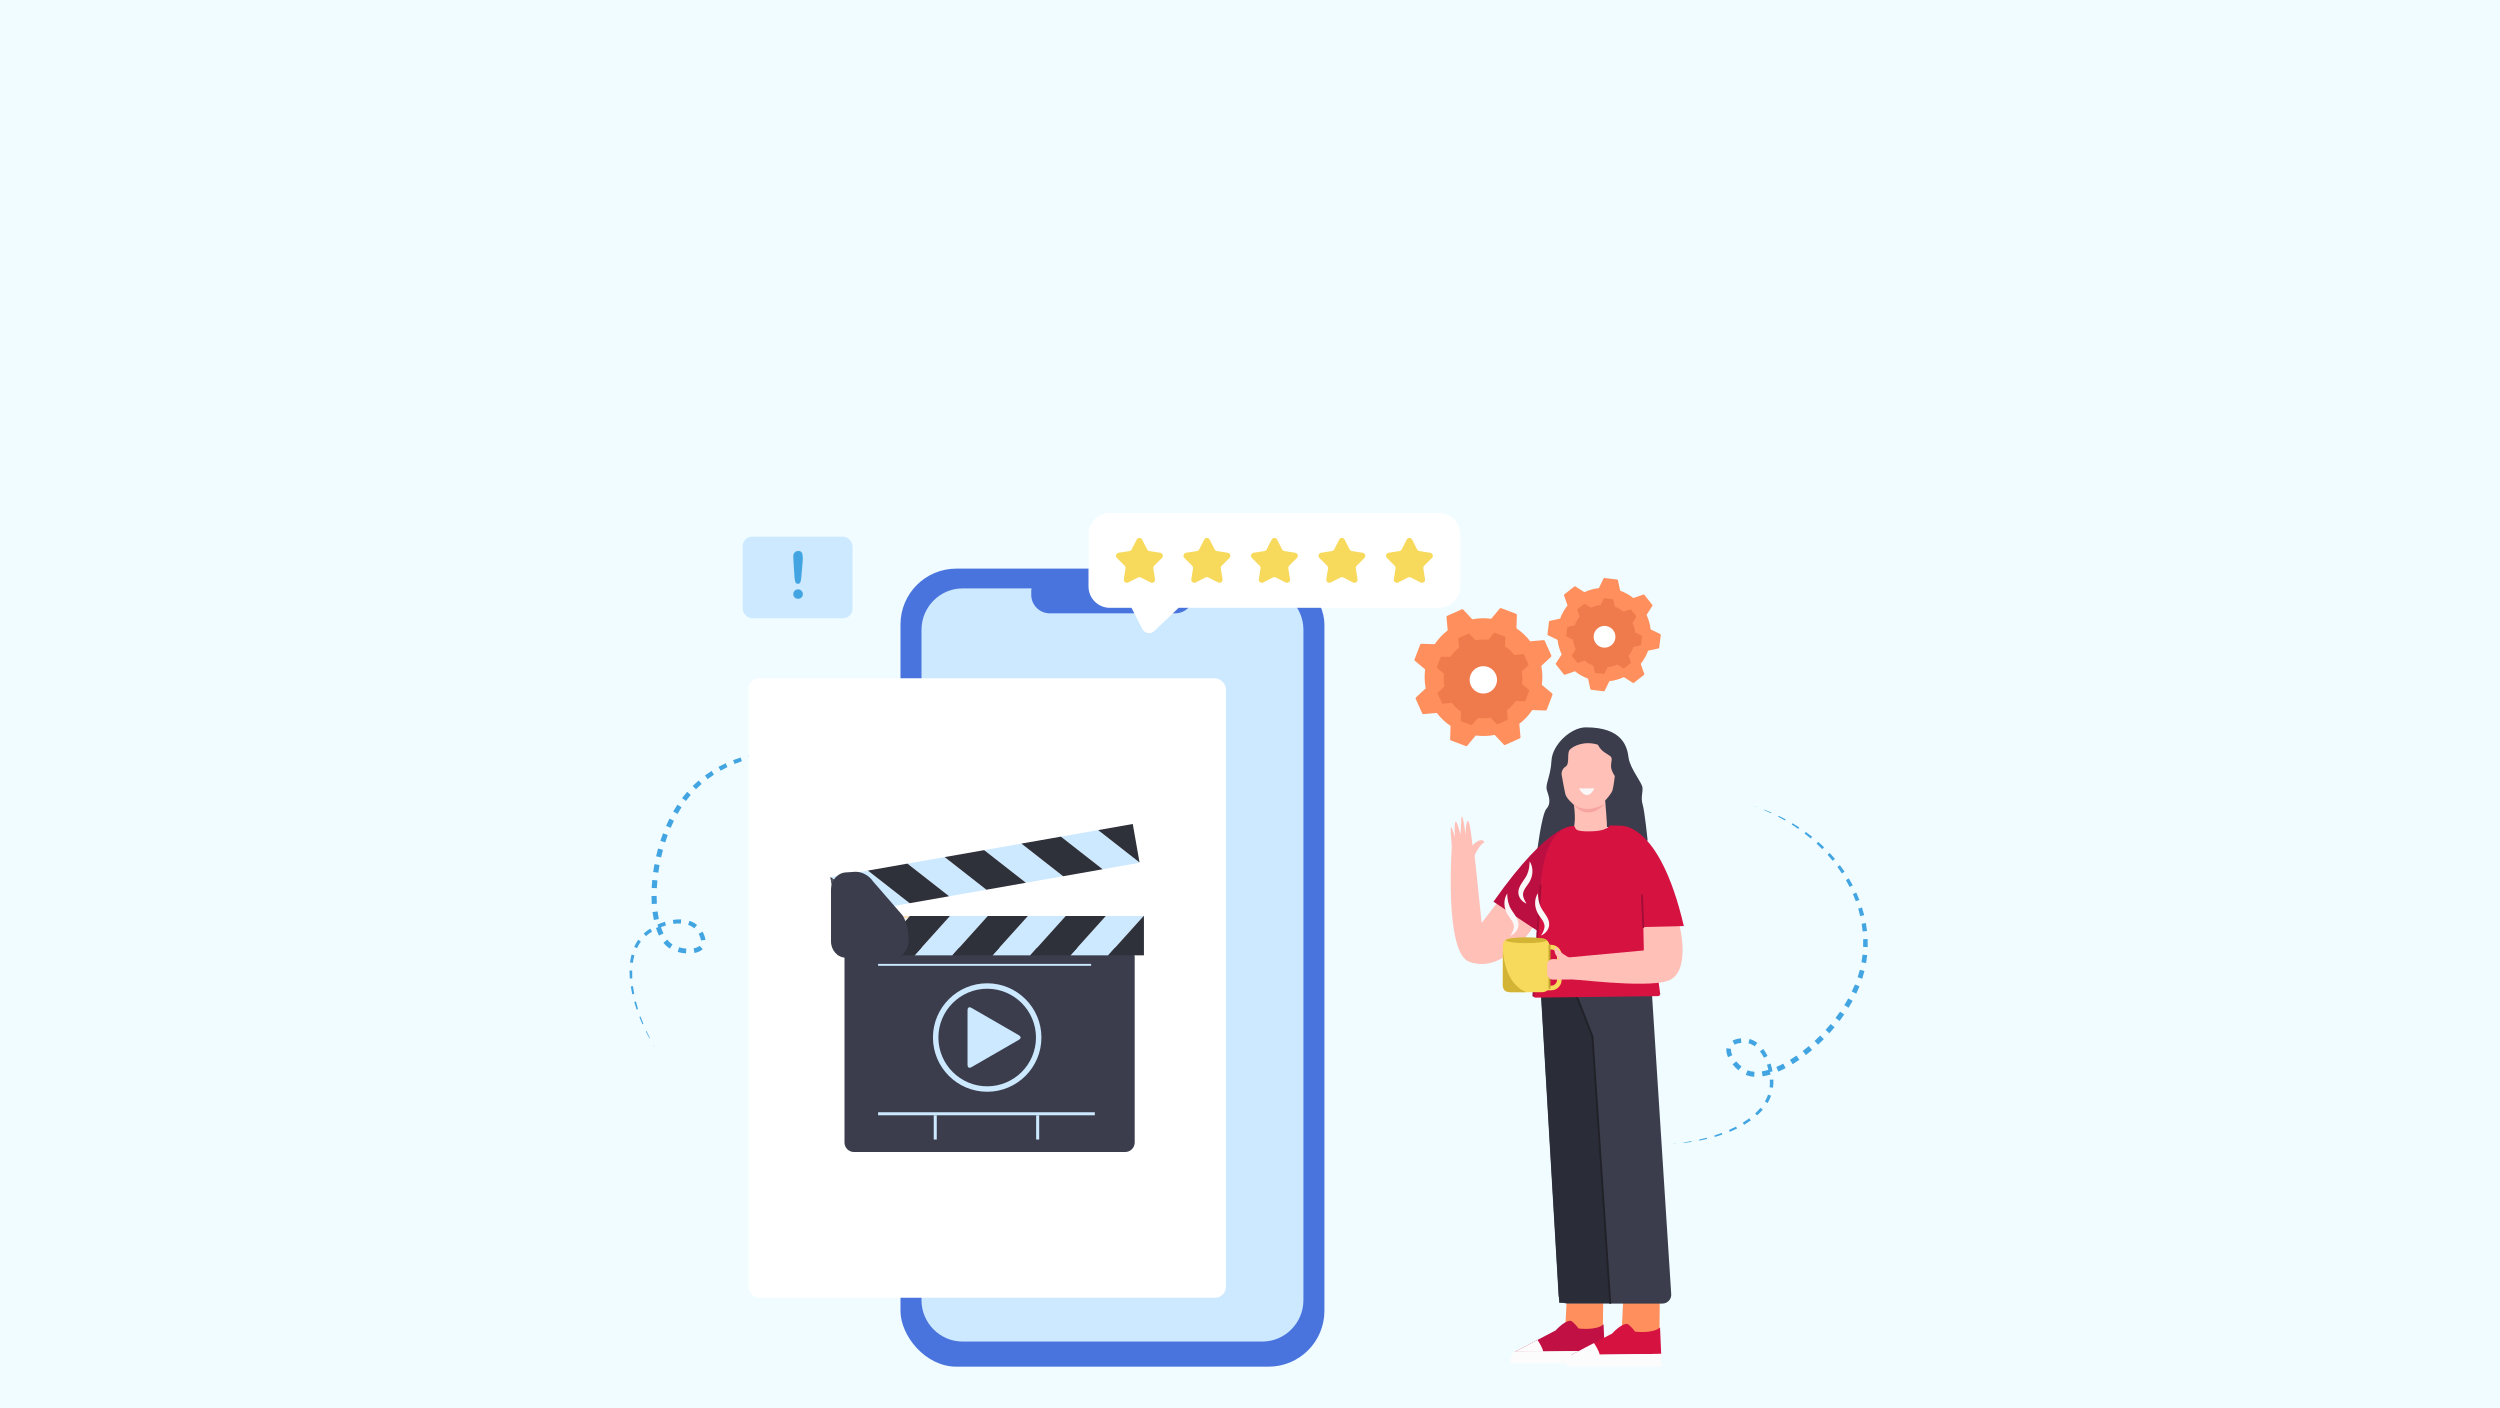 <?xml version="1.0" encoding="UTF-8"?>
<svg id="Layer_1" xmlns="http://www.w3.org/2000/svg" viewBox="0 0 1922.05 1082.35">
  <rect width="1922.05" height="1082.35" fill="#f0fcff"/>
  <g>
    <g>
      <polygon points="1347.62 619.44 1350.48 620.36 1350.44 620.48 1347.62 619.44" fill="#42a5e2"/>
      <polygon points="1356.21 622.39 1361.85 624.65 1361.6 625.21 1356.07 622.73 1356.21 622.39" fill="#42a5e2"/>
      <polygon points="1367.39 627.17 1372.81 629.93 1372.34 630.79 1367.03 627.89 1367.39 627.17" fill="#42a5e2"/>
      <polygon points="1378.13 632.93 1383.3 636.16 1382.55 637.28 1377.51 633.92 1378.13 632.93" fill="#42a5e2"/>
      <polygon points="1388.33 639.62 1393.21 643.31 1392.12 644.64 1387.42 640.85 1388.33 639.62" fill="#42a5e2"/>
      <polygon points="1397.9 647.23 1402.4 651.38 1400.95 652.83 1396.63 648.64 1397.9 647.23" fill="#42a5e2"/>
      <polygon points="1406.68 655.76 1410.74 660.35 1408.98 661.8 1405.08 657.22 1406.68 655.76" fill="#42a5e2"/>
      <polygon points="1414.56 665.14 1418.13 670.13 1416.04 671.52 1412.64 666.57 1414.56 665.14" fill="#42a5e2"/>
      <polygon points="1421.43 675.31 1424.44 680.67 1422.01 681.92 1419.17 676.64 1421.43 675.31" fill="#42a5e2"/>
      <polygon points="1427.14 686.19 1429.52 691.87 1426.76 692.9 1424.55 687.34 1427.14 686.19" fill="#42a5e2"/>
      <polygon points="1431.56 697.69 1433.23 703.62 1430.14 704.36 1428.63 698.58 1431.56 697.69" fill="#42a5e2"/>
      <polygon points="1434.53 709.66 1435.42 715.78 1432.05 716.13 1431.29 710.21 1434.53 709.66" fill="#42a5e2"/>
      <polygon points="1435.88 721.94 1435.92 728.13 1432.42 728.02 1432.44 722.07 1435.88 721.94" fill="#42a5e2"/>
      <polygon points="1435.52 734.31 1434.7 740.45 1431.13 739.83 1431.98 733.94 1435.52 734.31" fill="#42a5e2"/>
      <polygon points="1433.43 746.52 1431.73 752.48 1428.19 751.31 1429.87 745.63 1433.43 746.52" fill="#42a5e2"/>
      <polygon points="1429.62 758.3 1427.15 763.97 1423.69 762.31 1426.11 756.88 1429.62 758.3" fill="#42a5e2"/>
      <polygon points="1424.34 769.46 1421.24 774.8 1417.95 772.76 1420.96 767.61 1424.34 769.46" fill="#42a5e2"/>
      <polygon points="1417.88 779.96 1414.28 784.96 1411.16 782.6 1414.67 777.76 1417.88 779.96" fill="#42a5e2"/>
      <polygon points="1410.46 789.79 1406.43 794.45 1403.51 791.79 1407.44 787.28 1410.46 789.79" fill="#42a5e2"/>
      <polygon points="1402.21 798.92 1397.79 803.21 1395.08 800.29 1399.38 796.13 1402.21 798.92" fill="#42a5e2"/>
      <polygon points="1393.19 807.3 1388.39 811.17 1385.96 808.02 1390.6 804.25 1393.19 807.3" fill="#42a5e2"/>
      <polygon points="1383.4 814.8 1378.22 818.17 1376.16 814.81 1381.15 811.55 1383.4 814.8" fill="#42a5e2"/>
      <polygon points="1372.82 821.22 1367.2 823.89 1365.67 820.31 1371.01 817.76 1372.82 821.22" fill="#42a5e2"/>
      <path d="M1361.32,826.06c-2.01.62-4.07,1.12-6.18,1.45l-.6-3.81c1.89-.3,3.77-.77,5.63-1.34l1.15,3.7Z" fill="#42a5e2"/>
      <path d="M1348.66,827.85c-1.1-.07-2.2-.22-3.3-.46-.55-.12-1.09-.27-1.63-.45-.54-.17-1.06-.4-1.59-.6l1.49-3.5c.42.15.83.34,1.26.46.42.13.86.25,1.3.34.88.19,1.79.31,2.71.37l-.24,3.83Z" fill="#42a5e2"/>
      <path d="M1336.56,822.88c-1.68-1.36-3.2-2.89-4.55-4.57l2.86-2.33c1.2,1.46,2.56,2.8,4.04,3.98l-2.34,2.92Z" fill="#42a5e2"/>
      <path d="M1328.54,812.77c-.45-1.02-.83-2.09-1.08-3.24-.24-1.15-.35-2.39-.13-3.68l3.52.58c-.22,1.43.24,3.21.99,4.85l-3.31,1.49Z" fill="#42a5e2"/>
      <path d="M1331.99,800.06c2.08-1.06,4.27-1.57,6.47-1.77l.32,3.44c-1.83.19-3.64.65-5.17,1.45l-1.62-3.11Z" fill="#42a5e2"/>
      <path d="M1345.08,798.8c2.2.58,4.22,1.65,5.97,2.98l-1.97,2.65c-1.49-1.09-3.13-1.9-4.86-2.35l.86-3.28Z" fill="#42a5e2"/>
      <path d="M1355.6,806.41c1.3,1.71,2.39,3.53,3.32,5.42l-2.75,1.39c-.89-1.72-1.92-3.36-3.1-4.86l2.52-1.95Z" fill="#42a5e2"/>
      <path d="M1361.26,817.67c.64,1.99,1.13,4.03,1.49,6.08l-2.8.52c-.38-1.92-.88-3.82-1.51-5.67l2.82-.93Z" fill="#42a5e2"/>
      <path d="M1363.42,829.98c.07,2.09,0,4.19-.28,6.28l-2.61-.32c.22-1.93.25-3.89.15-5.84l2.74-.12Z" fill="#42a5e2"/>
      <path d="M1361.66,842.42c-.72,1.99-1.65,3.89-2.73,5.68l-2.06-1.23c.98-1.69,1.8-3.45,2.43-5.29l2.37.83Z" fill="#42a5e2"/>
      <path d="M1355.24,853.16c-1.35,1.58-2.82,3.05-4.35,4.43l-1.46-1.61c1.45-1.35,2.82-2.78,4.07-4.29l1.75,1.47Z" fill="#42a5e2"/>
      <polygon points="1346.06 861.44 1340.89 864.79 1339.9 863.15 1344.85 859.78 1346.06 861.44" fill="#42a5e2"/>
      <polygon points="1335.48 867.67 1329.89 870.16 1329.28 868.74 1334.7 866.13 1335.48 867.67" fill="#42a5e2"/>
      <polygon points="1324.16 872.3 1318.34 874.13 1318 873 1323.7 871.02 1324.16 872.3" fill="#42a5e2"/>
      <polygon points="1312.44 875.66 1306.49 876.93 1306.33 876.14 1312.2 874.7 1312.44 875.66" fill="#42a5e2"/>
      <polygon points="1300.49 877.94 1294.46 878.69 1294.41 878.32 1300.39 877.33 1300.49 877.94" fill="#42a5e2"/>
      <polygon points="1288.44 879.21 1285.44 879.38 1288.42 879.08 1288.44 879.21" fill="#42a5e2"/>
    </g>
    <g>
      <rect x="692.31" y="437.17" width="325.93" height="613.55" rx="42.93" ry="42.93" fill="#4a74dd"/>
      <path d="M1002.09,484.17v515.45c0,17.49-14.21,31.79-31.56,31.79h-230.51c-17.35,0-31.55-14.3-31.55-31.79V484.17c0-17.49,14.2-31.79,31.55-31.79h230.51c17.35,0,31.56,14.3,31.56,31.79Z" fill="#cce9ff"/>
      <path d="M807.11,440.77h96.34c7.87,0,14.27,6.39,14.27,14.27v2.24c0,7.88-6.39,14.27-14.27,14.27h-96.34c-7.88,0-14.27-6.39-14.27-14.27v-2.24c0-7.88,6.39-14.27,14.27-14.27Z" fill="#4a74dd"/>
    </g>
    <g>
      <polygon points="681.61 606.48 679.15 604.75 679.22 604.65 681.61 606.48" fill="#42a5e2"/>
      <polygon points="674.08 601.42 668.88 598.3 669.2 597.78 674.28 601.11 674.08 601.42" fill="#42a5e2"/>
      <polygon points="663.58 595.38 658.16 592.69 658.6 591.81 663.96 594.68 663.58 595.38" fill="#42a5e2"/>
      <polygon points="652.63 590.23 647.01 588.02 647.49 586.76 653.1 589.16 652.63 590.23" fill="#42a5e2"/>
      <polygon points="641.29 586.07 635.49 584.38 635.96 582.73 641.77 584.61 641.29 586.07" fill="#42a5e2"/>
      <polygon points="629.63 582.97 623.72 581.82 624.08 579.8 630.06 581.12 629.63 582.97" fill="#42a5e2"/>
      <polygon points="617.76 580.94 611.77 580.36 611.96 578.09 618.04 578.8 617.76 580.94" fill="#42a5e2"/>
      <polygon points="605.77 580.09 599.76 580.13 599.7 577.63 605.84 577.7 605.77 580.09" fill="#42a5e2"/>
      <polygon points="593.77 580.49 587.82 581.18 587.45 578.48 593.57 577.88 593.77 580.49" fill="#42a5e2"/>
      <polygon points="581.91 582.2 576.09 583.57 575.36 580.71 581.37 579.42 581.91 582.2" fill="#42a5e2"/>
      <polygon points="570.36 585.28 564.76 587.34 563.6 584.39 569.42 582.37 570.36 585.28" fill="#42a5e2"/>
      <polygon points="559.3 589.75 554.01 592.51 552.37 589.54 557.9 586.78 559.3 589.75" fill="#42a5e2"/>
      <polygon points="548.92 595.59 544.05 599.01 541.95 596.2 547.05 592.69 548.92 595.59" fill="#42a5e2"/>
      <polygon points="539.43 602.75 535.1 606.81 532.54 604.25 537.11 600.06 539.43 602.75" fill="#42a5e2"/>
      <polygon points="531.06 611.17 527.36 615.8 524.37 613.56 528.29 608.76 531.06 611.17" fill="#42a5e2"/>
      <polygon points="523.98 620.69 520.91 625.78 517.57 623.89 520.8 618.62 523.98 620.69" fill="#42a5e2"/>
      <polygon points="518.12 631.05 515.62 636.47 512.07 634.93 514.67 629.34 518.12 631.05" fill="#42a5e2"/>
      <polygon points="513.39 642.01 511.43 647.66 507.71 646.45 509.75 640.64 513.39 642.01" fill="#42a5e2"/>
      <polygon points="509.72 653.39 508.27 659.2 504.42 658.32 505.93 652.35 509.72 653.39" fill="#42a5e2"/>
      <polygon points="507.06 665.06 506.12 670.97 502.17 670.41 503.16 664.34 507.06 665.06" fill="#42a5e2"/>
      <polygon points="505.42 676.91 504.99 682.87 501.02 682.68 501.45 676.53 505.42 676.91" fill="#42a5e2"/>
      <polygon points="504.84 688.83 505.02 694.79 501.09 695.03 500.89 688.85 504.84 688.83" fill="#42a5e2"/>
      <polygon points="505.55 700.71 506.51 706.54 502.7 707.34 501.67 701.2 505.55 700.71" fill="#42a5e2"/>
      <path d="M507.98,712.23c.59,1.85,1.28,3.67,2.12,5.39l-3.47,1.69c-.94-1.92-1.7-3.9-2.34-5.9l3.69-1.18Z" fill="#42a5e2"/>
      <path d="M513.05,722.41c.58.72,1.19,1.4,1.86,2.01.33.31.67.6,1.02.87.35.28.73.51,1.1.77l-2.01,3.23c-.47-.32-.95-.61-1.4-.96-.45-.34-.89-.7-1.3-1.08-.83-.76-1.58-1.58-2.27-2.44l3-2.39Z" fill="#42a5e2"/>
      <path d="M522.1,728.3c1.81.54,3.69.89,5.57,1.04l-.27,3.68c-2.15-.15-4.27-.52-6.35-1.12l1.05-3.59Z" fill="#42a5e2"/>
      <path d="M533.26,729.12c1.78-.32,3.5-.96,4.55-1.96l2.49,2.56c-.94.92-2.02,1.54-3.1,2-1.08.46-2.18.76-3.28.97l-.66-3.57Z" fill="#42a5e2"/>
      <path d="M538.9,723.04c-.22-1.71-.87-3.46-1.77-5.07l3.01-1.7c1.08,1.92,1.92,4.01,2.24,6.32l-3.48.45Z" fill="#42a5e2"/>
      <path d="M533.73,713.72c-1.35-1.16-2.96-2.04-4.7-2.64l1.04-3.13c2.09.67,4.13,1.72,5.86,3.19l-2.2,2.59Z" fill="#42a5e2"/>
      <path d="M523.51,710.04c-1.9-.11-3.84-.02-5.76.24l-.43-3.05c2.08-.31,4.21-.46,6.35-.38l-.16,3.19Z" fill="#42a5e2"/>
      <path d="M512.05,711.49c-1.88.54-3.72,1.22-5.52,2.01l-1.18-2.6c1.89-.88,3.84-1.63,5.84-2.25l.85,2.84Z" fill="#42a5e2"/>
      <path d="M501.33,716.23c-1.66,1.03-3.25,2.18-4.71,3.46l-1.75-1.96c1.56-1.42,3.24-2.68,5-3.82l1.46,2.31Z" fill="#42a5e2"/>
      <path d="M492.7,723.95c-1.15,1.56-2.13,3.24-2.95,5.01l-2.18-.99c.85-1.92,1.87-3.76,3.09-5.49l2.04,1.47Z" fill="#42a5e2"/>
      <path d="M487.74,734.47c-.53,1.89-.92,3.83-1.19,5.79l-2.15-.28c.25-2.05.62-4.09,1.14-6.1l2.21.59Z" fill="#42a5e2"/>
      <polygon points="486.04 746.2 486.11 752.18 484.2 752.3 483.98 746.15 486.04 746.2" fill="#42a5e2"/>
      <polygon points="486.64 758.15 487.59 764.09 486.08 764.41 484.93 758.4 486.64 758.15" fill="#42a5e2"/>
      <polygon points="488.91 769.97 490.55 775.78 489.43 776.15 487.6 770.33 488.91 769.97" fill="#42a5e2"/>
      <polygon points="492.47 781.51 494.65 787.15 493.91 787.47 491.55 781.86 492.47 781.51" fill="#42a5e2"/>
      <polygon points="497.07 792.7 499.68 798.17 499.35 798.34 496.51 792.97 497.07 792.7" fill="#42a5e2"/>
      <polygon points="502.47 803.52 503.94 806.14 502.37 803.58 502.47 803.52" fill="#42a5e2"/>
    </g>
    <g>
      <path d="M1122.72,410.76v40.12c0,9.07-7.35,16.43-16.43,16.43h-200.17l-18.7,17.86c-2.81,2.69-7.42,1.9-9.19-1.56l-8.31-16.3h-16.63c-9.07,0-16.42-7.36-16.42-16.43v-40.12c0-9.07,7.35-16.42,16.42-16.42h252.99c9.07,0,16.43,7.35,16.43,16.42Z" fill="#fff"/>
      <path d="M878.1,414.87l3.84,7.53c.34.67.99,1.14,1.73,1.26l8.34,1.32c1.9.3,2.66,2.63,1.3,4l-5.97,5.97c-.53.53-.78,1.29-.66,2.04l1.32,8.34c.3,1.9-1.68,3.34-3.4,2.47l-7.53-3.83c-.67-.34-1.47-.34-2.14,0l-7.53,3.83c-1.72.87-3.7-.57-3.4-2.47l1.32-8.34c.12-.75-.13-1.5-.66-2.04l-5.97-5.97c-1.36-1.36-.6-3.69,1.3-4l8.34-1.32c.75-.12,1.39-.59,1.73-1.26l3.84-7.53c.87-1.72,3.33-1.72,4.2,0Z" fill="#f7d95c"/>
      <path d="M930,414.87l3.84,7.53c.34.67.99,1.14,1.73,1.26l8.34,1.32c1.9.3,2.66,2.63,1.3,4l-5.97,5.97c-.53.53-.78,1.29-.66,2.04l1.32,8.34c.3,1.9-1.68,3.34-3.4,2.47l-7.53-3.83c-.67-.34-1.47-.34-2.14,0l-7.53,3.83c-1.72.87-3.7-.57-3.4-2.47l1.32-8.34c.12-.75-.13-1.5-.66-2.04l-5.97-5.97c-1.36-1.36-.6-3.69,1.3-4l8.34-1.32c.75-.12,1.39-.59,1.73-1.26l3.84-7.53c.87-1.72,3.33-1.72,4.2,0Z" fill="#f7d95c"/>
      <path d="M981.89,414.87l3.84,7.53c.34.67.99,1.14,1.73,1.26l8.34,1.32c1.9.3,2.66,2.63,1.3,4l-5.97,5.97c-.53.53-.78,1.29-.66,2.04l1.32,8.34c.3,1.9-1.68,3.34-3.4,2.47l-7.53-3.83c-.67-.34-1.47-.34-2.14,0l-7.53,3.83c-1.72.87-3.7-.57-3.4-2.47l1.32-8.34c.12-.75-.13-1.5-.66-2.04l-5.97-5.97c-1.36-1.36-.6-3.69,1.3-4l8.34-1.32c.75-.12,1.39-.59,1.73-1.26l3.84-7.53c.87-1.72,3.33-1.72,4.2,0Z" fill="#f7d95c"/>
      <path d="M1033.79,414.87l3.84,7.53c.34.67.99,1.14,1.73,1.26l8.34,1.32c1.9.3,2.66,2.63,1.3,4l-5.97,5.97c-.53.53-.78,1.29-.66,2.04l1.32,8.34c.3,1.9-1.68,3.34-3.4,2.47l-7.53-3.83c-.67-.34-1.47-.34-2.14,0l-7.53,3.83c-1.72.87-3.7-.57-3.4-2.47l1.32-8.34c.12-.75-.13-1.5-.66-2.04l-5.97-5.97c-1.36-1.36-.6-3.69,1.3-4l8.34-1.32c.75-.12,1.39-.59,1.73-1.26l3.84-7.53c.87-1.72,3.33-1.72,4.2,0Z" fill="#f7d95c"/>
      <path d="M1085.69,414.87l3.84,7.53c.34.67.99,1.14,1.73,1.26l8.34,1.32c1.9.3,2.66,2.63,1.3,4l-5.97,5.97c-.53.53-.78,1.29-.66,2.04l1.32,8.34c.3,1.9-1.68,3.34-3.4,2.47l-7.53-3.83c-.67-.34-1.47-.34-2.14,0l-7.53,3.83c-1.72.87-3.7-.57-3.4-2.47l1.32-8.34c.12-.75-.13-1.5-.66-2.04l-5.97-5.97c-1.36-1.36-.6-3.69,1.3-4l8.34-1.32c.75-.12,1.39-.59,1.73-1.26l3.84-7.53c.87-1.72,3.33-1.72,4.2,0Z" fill="#f7d95c"/>
    </g>
    <g>
      <rect x="570.97" y="412.59" width="84.47" height="62.75" rx="7.38" ry="7.38" transform="translate(1226.41 887.93) rotate(-180)" fill="#cce9ff"/>
      <path d="M610.89,444.39l-.78-11.63c-.15-2.27-.22-3.89-.22-4.88,0-1.34.35-2.39,1.06-3.14.7-.75,1.63-1.13,2.78-1.13,1.39,0,2.32.48,2.79,1.44.47.96.7,2.35.7,4.16,0,1.07-.06,2.15-.17,3.25l-1.04,11.97c-.11,1.42-.36,2.52-.73,3.28-.37.76-.99,1.14-1.84,1.14s-1.48-.37-1.82-1.1c-.34-.74-.58-1.86-.73-3.36ZM613.59,460.36c-.99,0-1.85-.32-2.58-.96s-1.1-1.53-1.1-2.68c0-1,.35-1.86,1.06-2.56.7-.7,1.57-1.06,2.58-1.06s1.89.35,2.61,1.06c.72.7,1.08,1.56,1.08,2.56,0,1.13-.36,2.02-1.09,2.67s-1.58.97-2.55.97Z" fill="#42a5e2"/>
    </g>
    <g>
      <g>
        <path d="M1219.24,559.2c-11.58,0-25.82,13.39-26.43,25.58-.6,12.19-5.07,18.26-3.5,22.88,1.57,4.63,3.44,10.09-.33,14.06-3.77,3.97-7.62,35.78-7.62,35.78,0,0,24.91-20.95,34.71-22.4,9.8-1.45,17.04,1.75,25.43.39,8.39-1.36,12.32,12.17,17.39,12.42,5.07.24,7.84-1.81,7.84-1.81,0,0-2.25-22.2-3.81-27.52-1.57-5.32.12-8.79-.12-12.85-.24-4.05-9.65-14.79-10.74-23.36-1.09-8.57-4.83-23.17-32.82-23.17Z" fill="#3b3d4c"/>
        <path d="M1228.47,572.54c-10.5-3.26-19,1.09-21.54,3.8-2.53,2.71.18,10.86-3.26,13.03-3.44,2.17-3.08,5.97-3.08,5.97,0,0,1.99,11.58,2.9,15.2.9,3.62,6.52,8.14,6.52,8.14,0,0,2.53,15.75-1.45,20.09-2.25,2.46,1.87,7.35,5.87,11.13,3.26,3.09,8.4,2.93,11.52-.3,4.26-4.41,9.47-10.17,9.58-12.1.18-3.26-1.45-22.08-1.45-22.08,0,0,4.71-4.89,5.61-7.78s1.81-11.04,1.81-11.04c0,0-2.71-3.62-2.9-7.24-.18-3.62,1.63-6.33-.72-8.14-2.35-1.81-6.82-3.32-9.41-8.69Z" fill="#ffc0b8"/>
        <path d="M1214.01,606.2s5.9,11.44,11.83-.13" fill="#f9f7f7"/>
        <path d="M1234.07,617.81h0s-15.05,9.51-25-.28c0,0,10.28,15.86,25,.28Z" fill="#f7a39f"/>
      </g>
      <g>
        <g>
          <polygon points="1205.05 1024.17 1203.16 955.8 1233.06 954.67 1232.26 1025.6 1205.05 1024.17" fill="#ffc5b3"/>
          <path d="M1204.43,1001.91l-1.22,21.94,29.05,1.75.27-23.9c-4.55-.07-22.66.11-28.09.21Z" fill="#ff8f5c"/>
          <g>
            <path d="M1233.74,1038.46l-69.23.88,31.52-16.5s7.07-7.95,11.78-7.36c0,0,2.36,1.18,5.89,5.89,0,0,13.85,1.77,19.15-3.24l.88,20.33Z" fill="#c11043"/>
            <path d="M1182.04,1030.15s4.02,5.81,4.44,9.18h-21.97s17.53-9.18,17.53-9.18Z" fill="#fcfcfc"/>
            <path d="M1233.74,1038.46s.03,7.04.03,9.85h-72.4s-.87-6.85,3.14-8.97l69.23-.88Z" fill="#fcfcfc"/>
          </g>
        </g>
        <g>
          <polygon points="1248.47 1026.58 1246.59 958.21 1276.48 957.08 1275.68 1028 1248.47 1026.58" fill="#ffc5b3"/>
          <path d="M1247.86,1001.28l-1.22,24.75,29.05,1.97.27-26.96c-4.55-.08-22.66.12-28.09.23Z" fill="#ff8f5c"/>
          <g>
            <path d="M1277.16,1040.87l-69.23.88,31.52-16.5s7.07-7.95,11.78-7.36c0,0,2.36,1.18,5.89,5.89,0,0,13.85,1.77,19.15-3.24l.88,20.33Z" fill="#d61241"/>
            <path d="M1225.47,1032.56s4.02,5.81,4.44,9.18h-21.97s17.53-9.18,17.53-9.18Z" fill="#fcfcfc"/>
            <path d="M1277.16,1040.87s.03,7.04.03,9.85h-72.4s-.87-6.85,3.14-8.97l69.23-.88Z" fill="#fcfcfc"/>
          </g>
        </g>
        <path d="M1184.66,764.07l13.6,231.75c.21,3.59,3.18,6.39,6.77,6.39h73.07c3.92,0,7.02-3.31,6.77-7.22l-14.98-233.48c-.23-3.63-3.29-6.43-6.93-6.35l-71.69,1.73c-3.84.09-6.83,3.35-6.61,7.18Z" fill="#3b3d4c"/>
      </g>
      <polygon points="1198.77 1001.69 1237.96 1001.69 1224.29 796.8 1210.58 761.01 1184.58 759.72 1198.77 1001.69" fill="#2a2c38"/>
      <polyline points="1237.96 1001.69 1224.29 796.8 1208.67 756.92" fill="none" stroke="#212128" stroke-linecap="round" stroke-miterlimit="10" stroke-width="1.5"/>
      <g>
        <path d="M1192.11,661.15c-3.84,10.65-7.32,23.99-8.52,38.28-2.43,28.78-5.4,60.08-4.67,66.1.1.84.8,1.47,1.65,1.48l94.1-1.17c1,.02,1.8-.82,1.73-1.82l-13.82-100.05c-23.51-1.93-47.04-3.93-70.46-2.83Z" fill="#d61241"/>
        <g>
          <g>
            <path d="M1129.6,739.47c31.59,11.32,55.61-37.75,55.61-37.75l-22.94-22.25-23.13,30.07-6.03-57.48-16.91-1.3s-5.92,81.78,13.41,88.7Z" fill="#ffc0b8"/>
            <path d="M1117.11,669.28c4.86-.02,9.72-.09,14.58-.2,0-.76,0-1.49.05-2.14l.51-5.69s4.03-11.31,8.98-13.66c-.22-.77-1.22-1.82-2.29-1.7-4.22.45-6.83,4.22-6.83,4.22,0,0-1.96-19.73-3.65-18.93-1.69.8-1.79,11.17-1.79,11.17,0,0-1.55-15.73-2.93-14.41-.53.51,0,0-.85,13.73,0,0-3.07-12.06-3.94-9.91-1.09,2.7-.43,11.93-.43,11.93,0,0-2.49-9.3-3.1-7.51-.61,1.79,1.91,26.91,1.91,26.91,0,0,.06,2.63-.2,6.2Z" fill="#ffc0b8"/>
          </g>
          <path d="M1210.33,635.16s-17.59-5.15-62.12,58.07l33.98,22.57,28.15-80.63Z" fill="#bc0f41"/>
        </g>
        <path d="M1254.9,668.77s-9.26-33.75-10.05-33.99c0,0-3.22-.17-7.35-.08-1.29,2.13-4.96,4.23-14.39,4.45-13.43.31-11.29-2.23-12.78-3.99-18.85.74-25.88,24.86-26.76,61.41l-2.14,21.73,81.98-5.52-8.52-44.01Z" fill="#d61241"/>
        <line x1="1184.45" y1="680.62" x2="1178.92" y2="765.53" fill="none" stroke="#a30d38" stroke-linecap="round" stroke-miterlimit="10" stroke-width="1.5"/>
        <g>
          <g>
            <g>
              <path d="M1188.5,757.81h4.09c2.46,0,4.46-2,4.46-4.46v-18.94c0-2.46-2-4.46-4.46-4.46h-4.09v-3.56h4.09c4.42,0,8.02,3.6,8.02,8.02v18.94c0,4.42-3.6,8.02-8.02,8.02h-4.09v-3.56Z" fill="#f7d95c"/>
              <rect x="1155.4" y="721.61" width="35.91" height="41.19" rx="5.35" ry="5.35" transform="translate(2346.7 1484.41) rotate(-180)" fill="#f7d95c"/>
              <ellipse cx="1173.37" cy="722.86" rx="15.69" ry="2.26" fill="#d3b435"/>
              <line x1="1191.3" y1="726.96" x2="1191.3" y2="759.59" fill="none" stroke="#c6a82c" stroke-linecap="round" stroke-miterlimit="10" stroke-width="1.5"/>
            </g>
            <g>
              <path d="M1184.32,686.72c-.56,1.98-1.16,5.14-.4,8.8,1.6,7.68,7.73,10.58,7.2,16.37-.16,1.74-.98,4.35-4.4,7.39" fill="none"/>
              <path d="M1182.39,686.72c-2.66,3.97-2.81,9.63-.77,14.03,1.51,3.95,5.33,6.71,5.83,10.86.23,2.34-1.04,5.02-2.66,7.67,3.01-1.36,5.6-3.93,6.15-7.43.95-6.59-5.61-10.91-7.23-16.63-.9-2.56-1.26-5.38-1.33-8.51h0Z" fill="#f9f7f7"/>
            </g>
            <path d="M1176,662.21c2.66,3.97,2.81,9.63.77,14.03-1.51,3.95-5.33,6.71-5.83,10.86-.23,2.34,1.04,5.02,2.66,7.67-3.01-1.36-5.6-3.93-6.15-7.43-.95-6.59,5.61-10.91,7.23-16.63.9-2.56,1.26-5.38,1.33-8.51h0Z" fill="#f9f7f7"/>
            <g>
              <path d="M1160.72,686.94c-.56,1.98-1.16,5.14-.4,8.8,1.6,7.68,7.73,10.58,7.2,16.37-.16,1.74-.98,4.35-4.4,7.39" fill="none"/>
              <path d="M1158.79,686.94c-2.66,3.97-2.81,9.63-.77,14.03,1.51,3.95,5.33,6.71,5.83,10.86.23,2.34-1.04,5.02-2.66,7.67,3.01-1.36,5.6-3.93,6.15-7.43.95-6.59-5.61-10.91-7.23-16.63-.9-2.56-1.26-5.38-1.33-8.51h0Z" fill="#f9f7f7"/>
            </g>
            <path d="M1160.75,762.8l12.28.07-.37-.52c-16.46-6.69-17.19-31.86-17.19-31.86l-.07,26.97c.12,3.67,1.68,5.11,5.35,5.35Z" fill="#d3b435"/>
          </g>
          <g>
            <path d="M1291.19,711.33s9.63,36.91-9.5,42.95c-17.3,5.46-75.48-1.85-75.48-1.85l-1.89-16.19,59.5-5.53-.39-18.72s13.76-2.04,27.76-.67Z" fill="#ffc0b8"/>
            <path d="M1193.94,737.36l4.91.08s-3.6-2.84-3.78-7.08c-.05-1.08,1.06-2.01,1.85-2.18,2.03,5.08,13.07,9.82,13.07,9.82l5.65.87c.65.08,1.37.14,2.13.18-.2,4.85-.44,9.71-.72,14.56-3.55-.48-6.18-.59-6.18-.59,0,0-9.82.03-16.89.12-2.48.03-4.51-1.97-4.51-4.45v-6.86c0-2.47,2.01-4.47,4.49-4.46Z" fill="#ffc0b8"/>
          </g>
          <g>
            <path d="M1244.91,634.85s30.4-5.2,49.66,77.11c0,0-14.6.46-33.17.83l-16.49-77.94Z" fill="#d61241"/>
            <line x1="1263.42" y1="712.78" x2="1262.37" y2="688.32" fill="none" stroke="#a30d38" stroke-linecap="round" stroke-miterlimit="10" stroke-width="1.5"/>
          </g>
        </g>
      </g>
    </g>
    <g>
      <g>
        <path d="M1154.06,467.54c-.34-.13-.72-.03-.95.25l-6.61,7.93c-4.78-.64-9.7-.52-14.57.43l-7.07-7.52c-.25-.26-.64-.34-.97-.19l-11.3,5.08c-.33.15-.53.49-.5.85l.93,10.28c-3.94,3.01-7.29,6.61-9.99,10.61l-10.32-.32c-.36-.01-.69.21-.82.55l-4.4,11.58c-.13.34-.03.72.25.95l7.93,6.61c-.64,4.78-.52,9.7.43,14.57l-7.52,7.07c-.26.25-.34.64-.19.97l5.08,11.3c.15.33.49.53.85.5l10.28-.93c3.01,3.94,6.61,7.29,10.61,9.99l-.32,10.32c-.01.36.21.69.55.82l11.58,4.4c.34.13.72.03.95-.25l6.61-7.93c4.78.64,9.7.52,14.57-.43l7.07,7.52c.25.26.64.34.97.19l11.3-5.08c.33-.15.53-.49.5-.85l-.93-10.28c3.94-3.01,7.29-6.61,9.99-10.61l10.32.32c.36.01.69-.21.82-.55l4.4-11.58c.13-.34.03-.72-.25-.95l-7.93-6.61c.64-4.78.52-9.7-.43-14.57l7.52-7.07c.26-.25.34-.64.19-.97l-5.08-11.3c-.15-.33-.49-.53-.85-.5l-10.28.93c-3.01-3.94-6.61-7.29-10.61-9.99l.32-10.32c.01-.36-.21-.69-.55-.82l-11.58-4.4Z" fill="#ff8f5c"/>
        <path d="M1149.21,486.47c-.23-.09-.48-.02-.64.17l-4.42,5.31c-3.2-.43-6.49-.35-9.75.29l-4.73-5.03c-.17-.18-.43-.23-.65-.13l-7.56,3.4c-.22.1-.35.33-.33.57l.62,6.88c-2.64,2.02-4.88,4.42-6.68,7.1l-6.91-.21c-.24,0-.46.14-.55.37l-2.94,7.75c-.09.23-.02.48.17.64l5.31,4.42c-.43,3.2-.35,6.49.29,9.75l-5.03,4.73c-.18.17-.23.43-.13.65l3.4,7.56c.1.22.33.35.57.33l6.88-.62c2.02,2.64,4.42,4.88,7.1,6.68l-.21,6.91c0,.24.14.46.37.55l7.75,2.94c.23.09.48.02.64-.17l4.42-5.31c3.2.43,6.49.35,9.75-.29l4.73,5.03c.17.18.43.23.65.13l7.56-3.4c.22-.1.35-.33.33-.57l-.62-6.88c2.64-2.02,4.88-4.42,6.68-7.1l6.91.21c.24,0,.46-.14.55-.37l2.94-7.75c.09-.23.02-.48-.17-.64l-5.31-4.42c.43-3.2.35-6.49-.29-9.75l5.03-4.73c.18-.17.23-.43.13-.65l-3.4-7.56c-.1-.22-.33-.35-.57-.33l-6.88.62c-2.02-2.64-4.42-4.88-7.1-6.68l.21-6.91c0-.24-.14-.46-.37-.55l-7.75-2.94Z" fill="#ef7b4d"/>
        <circle cx="1140.42" cy="522.68" r="10.53" fill="#fff"/>
      </g>
      <g>
        <path d="M1233.52,444.39c-.29-.03-.56.12-.69.38l-3.58,7.39c-3.81.43-7.58,1.46-11.16,3.13l-6.9-4.44c-.24-.16-.56-.14-.78.04l-7.74,6.09c-.23.18-.31.48-.22.75l2.69,7.75c-2.46,3.08-4.36,6.5-5.67,10.11l-8.03,1.74c-.28.06-.49.29-.53.58l-1.17,9.78c-.03.29.12.56.38.69l7.39,3.58c.43,3.81,1.46,7.58,3.13,11.16l-4.44,6.9c-.16.24-.14.56.04.78l6.09,7.74c.18.23.48.31.75.22l7.75-2.69c3.08,2.46,6.5,4.36,10.11,5.67l1.74,8.03c.06.28.29.49.58.53l9.78,1.17c.29.03.56-.12.69-.38l3.58-7.39c3.81-.43,7.58-1.46,11.16-3.13l6.9,4.44c.24.16.56.14.78-.04l7.74-6.09c.23-.18.31-.48.22-.75l-2.69-7.75c2.46-3.08,4.36-6.5,5.67-10.11l8.03-1.74c.28-.06.49-.29.53-.58l1.17-9.78c.03-.29-.12-.56-.38-.69l-7.39-3.58c-.43-3.81-1.46-7.58-3.13-11.16l4.44-6.9c.16-.24.14-.56-.04-.78l-6.09-7.74c-.18-.23-.48-.31-.75-.22l-7.75,2.69c-3.08-2.46-6.5-4.36-10.11-5.67l-1.74-8.03c-.06-.28-.29-.49-.58-.53l-9.78-1.17Z" fill="#ff8f5c"/>
        <path d="M1233.42,459.93c-.19-.02-.38.08-.46.25l-2.39,4.95c-2.55.28-5.07.98-7.47,2.09l-4.62-2.97c-.16-.1-.37-.09-.52.02l-5.18,4.08c-.15.12-.21.32-.15.5l1.8,5.19c-1.65,2.06-2.92,4.35-3.79,6.76l-5.37,1.16c-.19.04-.33.2-.35.39l-.78,6.55c-.02.19.08.38.25.46l4.95,2.39c.28,2.55.98,5.07,2.09,7.47l-2.97,4.62c-.1.16-.09.37.02.52l4.08,5.18c.12.15.32.21.5.15l5.19-1.8c2.06,1.65,4.35,2.92,6.76,3.79l1.16,5.37c.04.19.2.33.39.35l6.55.78c.19.02.38-.08.46-.25l2.39-4.95c2.55-.28,5.07-.98,7.47-2.09l4.62,2.97c.16.1.37.09.52-.02l5.18-4.08c.15-.12.21-.32.15-.5l-1.8-5.19c1.65-2.06,2.92-4.35,3.79-6.76l5.37-1.16c.19-.04.33-.2.35-.39l.78-6.55c.02-.19-.08-.38-.25-.46l-4.95-2.39c-.28-2.55-.98-5.07-2.1-7.47l2.97-4.62c.1-.16.09-.37-.02-.52l-4.08-5.18c-.12-.15-.32-.21-.5-.15l-5.19,1.8c-2.06-1.65-4.35-2.92-6.76-3.79l-1.16-5.37c-.04-.19-.2-.33-.39-.35l-6.55-.78Z" fill="#ef7b4d"/>
        <circle cx="1233.6" cy="489.56" r="8.37" fill="#fff"/>
      </g>
    </g>
    <g>
      <rect x="575.39" y="521.46" width="367.11" height="476.27" rx="8.34" ry="8.34" fill="#fff"/>
      <g>
        <path d="M649.26,735.92c0-4.05,3.28-7.34,7.33-7.34h208.46c4.05,0,7.33,3.28,7.33,7.34v142.44c0,4.05-3.29,7.34-7.33,7.34h-208.46c-4.05,0-7.33-3.28-7.33-7.34v-142.44Z" fill="#3b3d4c"/>
        <rect x="675.09" y="855.12" width="166.63" height="2.33" fill="#cce9ff"/>
        <rect x="796.61" y="857.45" width="2.34" height="18.65" fill="#cce9ff"/>
        <rect x="717.87" y="857.45" width="2.33" height="18.65" fill="#cce9ff"/>
        <path d="M717.27,797.67c0,22.99,18.71,41.7,41.7,41.7s41.7-18.7,41.7-41.7-18.7-41.7-41.7-41.7-41.7,18.7-41.7,41.7ZM721.46,797.67c0-20.68,16.83-37.51,37.51-37.51s37.51,16.83,37.51,37.51-16.82,37.51-37.51,37.51-37.51-16.83-37.51-37.51Z" fill="#cce9ff"/>
        <path d="M744.71,774.6c-.54.31-.85,1.06-.85,2.05v42.04c0,.99.31,1.73.85,2.04.54.31,1.34.21,2.2-.29l14-8.08,22.4-12.94c.86-.49,1.35-1.14,1.35-1.76s-.49-1.26-1.35-1.76l-36.4-21.02c-.86-.5-1.66-.6-2.2-.29Z" fill="#cce9ff"/>
        <polygon points="844.27 638.19 876.1 663.07 876.14 663.3 847.72 668.3 815.64 643.22 844.27 638.19" fill="#cce9ff"/>
        <polygon points="726.27 658.94 758.34 684.03 729.72 689.06 697.64 663.97 726.27 658.94" fill="#cce9ff"/>
        <polygon points="667.26 669.32 699.34 694.4 670.72 699.44 638.64 674.36 667.26 669.32" fill="#cce9ff"/>
        <polygon points="785.26 648.56 817.34 673.65 788.72 678.68 756.64 653.6 785.26 648.56" fill="#cce9ff"/>
        <polygon points="870.89 633.5 876.1 663.07 844.27 638.19 870.89 633.5" fill="#2e303a"/>
        <polygon points="815.64 643.22 847.72 668.3 817.34 673.65 785.26 648.56 815.64 643.22" fill="#2e303a"/>
        <polygon points="756.64 653.6 788.72 678.68 758.34 684.03 726.27 658.94 756.64 653.6" fill="#2e303a"/>
        <polygon points="697.64 663.97 729.72 689.06 699.34 694.4 667.26 669.32 697.64 663.97" fill="#2e303a"/>
        <polygon points="638.41 674.4 638.64 674.36 670.72 699.44 643.66 704.2 638.41 674.4" fill="#2c2e36"/>
        <polygon points="643.12 677.82 639.14 678.52 638.68 675.92 640.32 675.63 643.12 677.82" fill="#525760"/>
        <polygon points="670.46 704.22 643.43 734.25 643.43 734.48 672.28 734.48 699.52 704.22 670.46 704.22" fill="#fbe1ba"/>
        <polygon points="790.28 704.22 763.03 734.48 792.09 734.48 819.35 704.22 790.28 704.22" fill="#cce9ff"/>
        <polygon points="850.18 704.22 822.95 734.48 852.01 734.48 879.25 704.22 850.18 704.22" fill="#cce9ff"/>
        <polygon points="730.37 704.22 703.13 734.48 732.19 734.48 759.43 704.22 730.37 704.22" fill="#cce9ff"/>
        <polygon points="699.52 704.22 672.28 734.48 703.13 734.48 730.37 704.22 699.52 704.22" fill="#2e303a"/>
        <polygon points="759.43 704.22 732.19 734.48 763.03 734.48 790.28 704.22 759.43 704.22" fill="#2e303a"/>
        <polygon points="819.35 704.22 792.09 734.48 822.95 734.48 850.18 704.22 819.35 704.22" fill="#2e303a"/>
        <polygon points="879.48 704.22 879.25 704.22 852.01 734.48 879.48 734.48 879.48 704.22" fill="#2e303a"/>
        <polygon points="669.02 705.77 666.64 708.41 695.7 708.41 698.08 705.77 669.02 705.77" fill="#ededee"/>
        <path d="M657.19,670.26l-7.16.49c-6.15.42-11.15,6.24-11.15,12.98v40.01c0,6.93,5.15,12.56,11.49,12.56h36.6c6.34,0,11.5-5.64,11.5-12.56v-3.75c0-4.87-1.83-11.62-4.25-15.71l-.26-.44-22.99-26.48.59.82c-2.9-4.87-9.07-8.28-14.37-7.91Z" fill="#3b3d4c"/>
        <rect x="675.09" y="741.05" width="163.78" height="1.48" fill="#cce9ff"/>
      </g>
    </g>
  </g>
</svg>